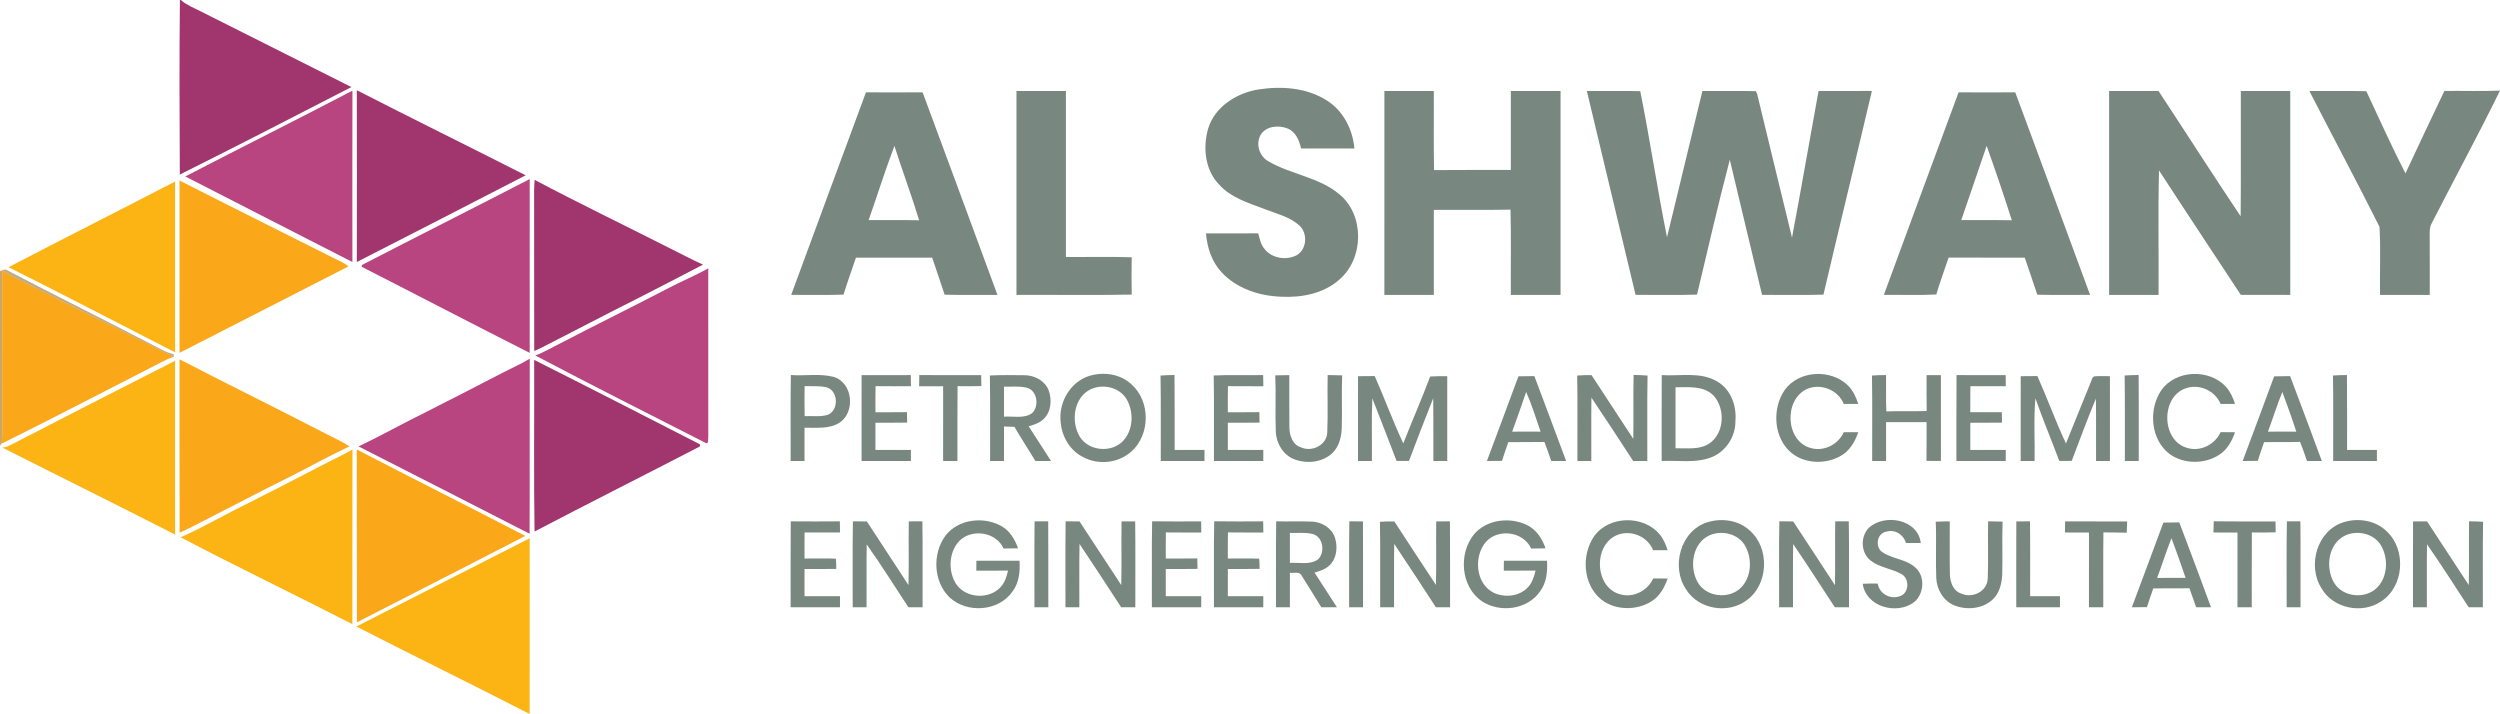 <?xml version="1.0" encoding="UTF-8" ?>
<!DOCTYPE svg PUBLIC "-//W3C//DTD SVG 1.1//EN" "http://www.w3.org/Graphics/SVG/1.1/DTD/svg11.dtd">
<svg width="1128pt" height="322pt" viewBox="0 0 1128 322" version="1.1" xmlns="http://www.w3.org/2000/svg">
<g id="#a0366dff">
<path fill="#a0366d" opacity="1.00" d=" M 81.17 0.00 L 81.58 0.00 C 84.24 2.35 87.59 3.60 90.70 5.20 C 113.30 16.59 135.92 27.93 158.55 39.28 C 132.82 52.58 107.03 65.80 81.13 78.77 C 81.01 52.52 80.88 26.25 81.17 0.00 Z" />
<path fill="#a0366d" opacity="1.00" d=" M 160.99 40.71 C 186.30 53.67 211.83 66.22 237.18 79.10 C 211.84 92.24 186.40 105.19 161.00 118.21 C 161.04 92.37 161.05 66.54 160.99 40.71 Z" />
<path fill="#a0366d" opacity="1.00" d=" M 240.99 85.99 C 241.00 84.37 241.11 82.76 241.24 81.16 C 261.08 91.67 281.34 101.42 301.36 111.59 C 306.66 114.16 311.82 117.01 317.20 119.40 C 306.96 124.72 296.73 130.07 286.43 135.29 C 273.37 141.84 260.44 148.66 247.41 155.29 C 245.33 156.41 243.22 157.47 241.04 158.37 C 240.96 134.24 241.06 110.11 240.99 85.99 Z" />
<path fill="#a0366d" opacity="1.00" d=" M 241.02 162.39 C 266.05 174.96 290.96 187.77 315.89 200.53 C 315.86 200.76 315.80 201.22 315.76 201.45 C 290.95 214.32 265.95 226.86 241.18 239.82 C 240.79 214.02 241.12 188.20 241.02 162.39 Z" />
</g>
<g id="#788880ff">
<path fill="#788880" opacity="1.00" d=" M 545.15 57.91 C 548.22 48.03 558.07 41.92 567.87 40.35 C 578.22 38.77 589.60 39.53 598.62 45.31 C 606.08 49.93 610.34 58.41 611.11 66.99 C 603.09 67.00 595.07 67.01 587.05 66.99 C 586.23 63.39 584.64 59.47 580.97 57.98 C 576.93 56.35 571.23 56.83 568.79 60.87 C 566.49 65.00 568.18 70.44 572.24 72.75 C 582.43 78.73 595.12 79.90 604.34 87.67 C 615.81 97.09 615.42 116.76 604.22 126.23 C 597.11 132.50 587.22 134.37 578.00 133.87 C 568.17 133.53 558.00 130.22 551.18 122.86 C 546.75 118.12 544.67 111.68 544.13 105.31 C 551.99 105.29 559.86 105.36 567.72 105.28 C 568.33 107.75 568.88 110.39 570.60 112.39 C 573.92 116.59 580.36 117.59 585.02 115.17 C 589.67 112.54 590.17 105.25 586.27 101.75 C 582.01 97.82 576.16 96.52 570.91 94.45 C 563.50 91.60 555.28 89.28 549.88 83.07 C 543.63 76.48 542.67 66.32 545.15 57.91 Z" />
<path fill="#788880" opacity="1.00" d=" M 458.63 41.06 C 466.07 41.07 473.50 41.06 480.94 41.06 C 480.94 66.02 480.94 90.98 480.94 115.94 C 490.84 116.03 500.74 115.75 510.63 116.08 C 510.52 121.69 510.51 127.31 510.64 132.92 C 493.31 133.25 475.96 132.97 458.63 133.06 C 458.63 102.39 458.61 71.72 458.63 41.06 Z" />
<path fill="#788880" opacity="1.00" d=" M 624.64 41.05 C 632.07 41.07 639.50 41.06 646.93 41.06 C 647.02 52.95 646.79 64.85 647.05 76.74 C 658.60 76.62 670.14 76.72 681.69 76.69 C 681.69 64.81 681.68 52.94 681.69 41.06 C 689.17 41.06 696.64 41.06 704.12 41.06 C 704.13 71.73 704.13 102.39 704.12 133.06 C 696.64 133.06 689.17 133.06 681.69 133.06 C 681.58 120.24 681.89 107.40 681.53 94.59 C 670.00 94.82 658.47 94.62 646.94 94.69 C 646.93 107.48 646.94 120.27 646.94 133.06 C 639.50 133.06 632.06 133.06 624.63 133.06 C 624.63 102.39 624.61 71.72 624.64 41.05 Z" />
<path fill="#788880" opacity="1.00" d=" M 715.99 41.06 C 724.02 41.12 732.05 40.94 740.08 41.13 C 744.48 63.01 747.73 85.17 752.16 107.05 C 757.47 85.06 762.81 63.06 768.12 41.07 C 776.14 41.12 784.17 40.95 792.18 41.13 C 792.33 41.37 792.61 41.86 792.75 42.10 C 798.02 63.79 803.23 85.50 808.55 107.19 C 812.73 85.18 816.48 63.09 820.53 41.05 C 828.55 41.05 836.57 41.09 844.60 41.03 C 837.42 71.70 829.90 102.28 822.74 132.95 C 813.50 133.20 804.27 133.00 795.04 133.05 C 790.20 112.72 785.29 92.41 780.49 72.07 C 775.19 92.25 770.54 112.63 765.70 132.93 C 756.46 133.22 747.21 132.99 737.97 133.05 C 730.65 102.39 723.30 71.73 715.99 41.06 Z" />
<path fill="#788880" opacity="1.00" d=" M 951.63 41.06 C 959.06 41.06 966.49 41.06 973.93 41.06 C 986.32 59.88 998.44 78.88 1010.98 97.59 C 1011.17 78.75 1011.00 59.90 1011.06 41.06 C 1018.49 41.05 1025.93 41.07 1033.36 41.05 C 1033.39 71.72 1033.37 102.39 1033.37 133.06 C 1025.93 133.06 1018.49 133.07 1011.06 133.05 C 998.77 114.31 986.33 95.68 974.14 76.89 C 973.68 95.60 974.07 114.34 973.94 133.06 C 966.50 133.06 959.07 133.06 951.63 133.06 C 951.61 102.39 951.62 71.73 951.63 41.06 Z" />
<path fill="#788880" opacity="1.00" d=" M 1041.99 41.06 C 1050.55 41.11 1059.11 40.95 1067.68 41.15 C 1073.49 53.55 1079.10 66.05 1085.34 78.23 C 1091.14 65.80 1096.98 53.40 1102.91 41.03 C 1111.26 40.92 1119.65 41.23 1128.00 40.89 L 1128.00 40.89 C 1118.08 61.13 1107.27 80.96 1097.03 101.05 C 1096.21 102.56 1096.30 104.32 1096.28 105.99 C 1096.34 115.01 1096.30 124.03 1096.31 133.06 C 1088.83 133.06 1081.35 133.06 1073.88 133.06 C 1073.68 122.82 1074.25 112.53 1073.62 102.32 C 1063.34 81.78 1052.47 61.51 1041.99 41.06 Z" />
<path fill="#788880" opacity="1.00" d=" M 356.99 133.05 C 368.24 102.59 379.41 72.10 390.72 41.66 C 399.24 41.70 407.75 41.72 416.27 41.65 C 427.63 72.08 438.77 102.59 450.05 133.06 C 442.10 133.01 434.15 133.18 426.21 132.96 C 424.43 127.36 422.43 121.85 420.60 116.27 C 409.13 116.22 397.67 116.27 386.21 116.25 C 384.32 121.81 382.33 127.34 380.58 132.94 C 372.72 133.20 364.85 133.01 356.99 133.05 M 391.93 99.30 C 399.52 99.36 407.12 99.21 414.71 99.39 C 411.29 88.12 407.15 77.07 403.56 65.84 C 399.37 76.88 395.86 88.17 391.93 99.30 Z" />
<path fill="#788880" opacity="1.00" d=" M 849.99 133.05 C 861.24 102.59 872.41 72.10 883.72 41.66 C 892.24 41.70 900.76 41.71 909.28 41.66 C 920.62 72.09 931.78 102.59 943.04 133.05 C 935.10 133.03 927.17 133.16 919.23 132.98 C 917.41 127.38 915.45 121.83 913.57 116.25 C 902.12 116.24 890.66 116.26 879.21 116.24 C 877.35 121.78 875.30 127.26 873.66 132.87 C 865.77 133.29 857.88 132.97 849.99 133.05 M 896.38 65.83 C 892.57 76.99 888.74 88.14 884.93 99.30 C 892.53 99.36 900.13 99.23 907.73 99.38 C 904.15 88.13 900.35 76.94 896.38 65.83 Z" />
<path fill="#788880" opacity="1.00" d=" M 356.83 169.21 C 363.20 169.69 369.76 168.44 376.01 170.02 C 384.81 172.44 386.15 186.06 378.70 190.78 C 374.02 193.68 368.25 192.89 363.00 193.00 C 363.00 198.00 363.00 203.00 363.00 208.00 C 360.91 208.00 358.82 208.00 356.74 208.00 C 356.79 195.07 356.61 182.14 356.83 169.21 M 363.04 174.23 C 362.98 178.74 362.97 183.26 363.05 187.77 C 366.43 187.58 369.93 188.17 373.23 187.24 C 378.73 185.46 378.35 175.78 372.57 174.68 C 369.44 174.05 366.22 174.30 363.04 174.23 Z" />
<path fill="#788880" opacity="1.00" d=" M 388.75 169.26 C 396.15 169.26 403.55 169.30 410.95 169.24 C 410.97 170.91 410.99 172.58 411.02 174.26 C 405.69 174.26 400.37 174.30 395.05 174.23 C 394.97 178.15 394.99 182.07 395.00 186.00 C 399.74 185.99 404.48 186.03 409.22 185.96 C 409.25 187.53 409.28 189.10 409.32 190.67 C 404.54 190.78 399.77 190.71 395.00 190.73 C 395.00 194.82 395.00 198.91 395.00 203.00 C 400.33 203.00 405.67 203.00 411.00 203.00 C 410.99 204.66 410.99 206.33 411.00 208.00 C 403.58 208.00 396.16 208.00 388.74 208.00 C 388.74 195.08 388.71 182.17 388.75 169.26 Z" />
<path fill="#788880" opacity="1.00" d=" M 414.78 169.23 C 424.09 169.31 433.40 169.24 442.71 169.27 C 442.73 170.91 442.75 172.55 442.78 174.20 C 439.20 174.30 435.62 174.28 432.05 174.23 C 431.94 185.48 432.03 196.74 432.00 208.00 C 429.84 208.00 427.69 208.00 425.54 208.00 C 425.54 196.76 425.51 185.52 425.55 174.29 C 421.94 174.26 418.33 174.26 414.72 174.27 C 414.73 172.59 414.75 170.91 414.78 169.23 Z" />
<path fill="#788880" opacity="1.00" d=" M 446.63 169.43 C 451.77 169.14 456.93 169.26 462.08 169.30 C 466.60 169.25 471.33 171.65 473.11 175.98 C 474.71 180.24 474.35 185.68 470.96 189.00 C 469.13 190.87 466.54 191.60 464.13 192.35 C 467.50 197.56 470.88 202.77 474.23 208.00 C 471.87 208.00 469.53 208.00 467.18 208.00 C 464.08 202.84 460.73 197.83 457.73 192.61 C 456.15 192.53 454.57 192.47 453.01 192.42 C 452.99 197.61 453.00 202.80 453.00 208.00 C 450.91 208.00 448.82 208.00 446.73 208.00 C 446.67 195.14 446.86 182.28 446.63 169.43 M 453.00 174.47 C 453.00 178.98 453.00 183.48 453.00 187.99 C 457.19 187.70 461.98 189.02 465.66 186.43 C 469.09 183.21 468.01 175.93 463.03 174.88 C 459.74 174.15 456.34 174.54 453.00 174.47 Z" />
<path fill="#788880" opacity="1.00" d=" M 491.43 169.63 C 497.87 167.61 505.52 168.70 510.54 173.43 C 519.10 180.98 519.06 195.99 510.61 203.61 C 504.84 208.95 495.64 209.99 488.75 206.26 C 482.96 203.43 479.25 197.29 478.63 190.97 C 477.35 182.03 482.66 172.40 491.43 169.63 M 492.36 175.53 C 484.46 179.09 483.04 190.13 487.19 197.04 C 491.13 203.41 500.96 204.43 506.34 199.34 C 511.44 194.38 511.76 185.80 508.19 179.89 C 504.95 174.74 497.79 173.13 492.36 175.53 Z" />
<path fill="#788880" opacity="1.00" d=" M 523.63 169.44 C 525.73 169.29 527.83 169.23 529.94 169.20 C 530.07 180.46 529.96 191.73 530.00 203.00 C 534.49 203.00 538.97 203.00 543.46 203.00 C 543.46 204.66 543.46 206.33 543.47 208.00 C 536.89 208.00 530.31 208.00 523.74 208.00 C 523.67 195.15 523.87 182.29 523.63 169.44 Z" />
<path fill="#788880" opacity="1.00" d=" M 547.63 169.42 C 555.06 169.05 562.50 169.41 569.94 169.22 C 569.97 170.90 569.99 172.58 570.02 174.27 C 564.69 174.26 559.37 174.29 554.04 174.23 C 553.97 178.15 553.99 182.08 554.00 186.00 C 558.74 185.99 563.48 186.04 568.22 185.96 C 568.25 187.53 568.27 189.10 568.31 190.68 C 563.54 190.78 558.77 190.71 554.00 190.73 C 554.00 194.82 554.00 198.91 554.00 203.00 C 559.33 203.00 564.66 203.00 570.00 203.00 C 569.99 204.66 569.99 206.33 570.00 208.00 C 562.58 208.00 555.15 208.00 547.73 208.00 C 547.67 195.14 547.86 182.28 547.63 169.42 Z" />
<path fill="#788880" opacity="1.00" d=" M 575.41 169.37 C 577.51 169.29 579.62 169.26 581.73 169.25 C 581.78 177.15 581.65 185.05 581.77 192.95 C 581.83 196.50 583.23 200.72 586.99 201.84 C 591.93 204.12 598.59 200.87 598.86 195.19 C 599.23 186.55 598.84 177.88 599.04 169.22 C 601.21 169.25 603.39 169.28 605.58 169.36 C 605.28 177.25 605.63 185.15 605.40 193.03 C 605.27 197.06 604.27 201.32 601.34 204.26 C 596.84 208.69 589.59 209.42 583.88 207.19 C 578.92 205.22 575.89 200.06 575.64 194.85 C 575.31 186.36 575.76 177.86 575.41 169.37 Z" />
<path fill="#788880" opacity="1.00" d=" M 711.63 169.44 C 713.78 169.27 715.94 169.23 718.11 169.26 C 724.32 178.88 730.70 188.40 736.93 198.01 C 737.14 188.40 736.85 178.78 737.09 169.17 C 739.18 169.22 741.28 169.29 743.38 169.46 C 743.12 182.30 743.34 195.15 743.27 207.99 C 741.13 208.00 739.01 208.00 736.90 208.02 C 730.65 198.47 724.45 188.88 718.06 179.42 C 717.92 188.95 718.04 198.47 718.00 208.00 C 715.90 208.00 713.81 208.00 711.73 208.00 C 711.66 195.15 711.87 182.29 711.63 169.44 Z" />
<path fill="#788880" opacity="1.00" d=" M 749.78 169.24 C 758.13 169.81 767.32 167.58 774.89 172.19 C 781.04 175.74 783.63 183.24 783.02 190.05 C 783.08 197.01 778.73 203.72 772.24 206.29 C 765.09 209.13 757.22 207.62 749.74 208.00 C 749.76 195.08 749.68 182.16 749.78 169.24 M 756.00 174.74 C 756.00 183.91 756.00 193.09 756.00 202.26 C 761.06 202.14 766.64 203.08 771.14 200.17 C 778.04 195.62 778.56 184.64 773.32 178.65 C 768.88 173.94 761.87 174.73 756.00 174.74 Z" />
<path fill="#788880" opacity="1.00" d=" M 805.15 176.12 C 811.51 166.99 826.20 166.32 833.93 174.05 C 836.12 176.33 837.51 179.24 838.43 182.24 C 836.24 182.27 834.07 182.27 831.90 182.25 C 829.33 175.90 821.56 172.81 815.30 175.52 C 804.75 180.30 805.54 199.19 817.10 202.17 C 823.03 203.84 829.41 200.52 831.93 195.00 C 834.09 194.99 836.26 195.00 838.44 195.02 C 837.00 199.26 834.61 203.39 830.62 205.65 C 823.87 209.56 814.56 209.36 808.38 204.42 C 800.26 197.71 799.43 184.61 805.15 176.12 Z" />
<path fill="#788880" opacity="1.00" d=" M 844.63 169.44 C 846.73 169.28 848.85 169.23 850.98 169.23 C 851.07 174.69 850.85 180.16 851.13 185.63 C 857.18 185.39 863.25 185.67 869.32 185.45 C 869.22 180.05 869.27 174.66 869.28 169.26 C 871.42 169.27 873.57 169.27 875.73 169.27 C 875.75 182.18 875.70 195.08 875.75 207.98 C 873.57 207.99 871.39 207.99 869.23 207.95 C 869.31 202.13 869.25 196.30 869.27 190.47 C 863.17 190.46 857.08 190.46 851.00 190.48 C 851.00 196.32 851.00 202.16 851.00 208.00 C 848.90 208.00 846.81 208.00 844.73 208.00 C 844.66 195.14 844.87 182.29 844.63 169.44 Z" />
<path fill="#788880" opacity="1.00" d=" M 882.79 169.23 C 890.18 169.30 897.57 169.27 904.97 169.25 C 904.98 170.92 904.98 172.59 905.01 174.27 C 899.68 174.26 894.36 174.29 889.04 174.24 C 888.98 178.16 888.99 182.08 889.00 186.00 C 893.74 185.99 898.48 186.02 903.23 185.97 C 903.24 187.54 903.26 189.11 903.31 190.69 C 898.54 190.77 893.77 190.72 889.00 190.73 C 888.99 194.82 888.99 198.91 889.00 203.00 C 894.33 203.00 899.66 203.00 905.00 203.00 C 904.99 204.66 904.99 206.33 905.00 208.00 C 897.58 208.00 890.15 208.00 882.73 208.00 C 882.77 195.07 882.66 182.15 882.79 169.23 Z" />
<path fill="#788880" opacity="1.00" d=" M 958.64 169.42 C 960.73 169.29 962.83 169.23 964.94 169.19 C 965.08 182.13 964.96 195.06 965.00 208.00 C 962.90 208.00 960.81 208.00 958.74 208.00 C 958.67 195.14 958.85 182.28 958.64 169.42 Z" />
<path fill="#788880" opacity="1.00" d=" M 975.16 176.11 C 981.65 166.80 996.83 166.30 1004.37 174.54 C 1006.32 176.73 1007.58 179.44 1008.42 182.24 C 1006.24 182.27 1004.08 182.27 1001.93 182.26 C 999.40 176.18 992.16 172.97 985.98 175.28 C 974.78 179.41 975.27 199.02 986.99 202.14 C 992.96 203.90 999.40 200.52 1001.96 194.98 C 1004.11 194.99 1006.27 195.00 1008.45 195.03 C 1007.04 199.03 1004.89 202.99 1001.19 205.29 C 994.62 209.47 985.37 209.47 979.00 204.91 C 970.31 198.40 969.27 184.80 975.16 176.11 Z" />
<path fill="#788880" opacity="1.00" d=" M 1052.64 169.43 C 1054.73 169.28 1056.83 169.23 1058.95 169.21 C 1059.06 180.47 1058.97 191.73 1059.00 203.00 C 1063.48 203.00 1067.97 203.00 1072.46 203.00 C 1072.45 204.66 1072.45 206.33 1072.47 208.00 C 1065.89 208.00 1059.31 208.00 1052.73 208.00 C 1052.67 195.14 1052.86 182.28 1052.64 169.43 Z" />
<path fill="#788880" opacity="1.00" d=" M 612.74 169.74 C 615.24 169.74 617.75 169.73 620.27 169.68 C 624.76 179.73 628.46 190.13 633.17 200.07 C 637.10 189.97 641.49 180.04 645.29 169.89 C 647.85 169.71 650.42 169.70 653.00 169.73 C 653.00 182.49 653.00 195.24 653.00 208.00 C 650.90 208.00 648.82 208.00 646.74 208.00 C 646.69 198.55 646.81 189.11 646.68 179.66 C 642.93 189.05 639.30 198.50 635.74 207.96 C 633.87 207.98 632.00 207.98 630.14 207.97 C 626.51 198.55 622.90 189.13 619.20 179.74 C 618.76 189.15 619.11 198.58 619.00 208.00 C 616.90 208.00 614.82 208.00 612.73 208.00 C 612.74 195.25 612.72 182.49 612.74 169.74 Z" />
<path fill="#788880" opacity="1.00" d=" M 685.12 169.79 C 687.51 169.74 689.90 169.72 692.30 169.70 C 697.17 182.43 701.85 195.24 706.63 208.00 C 704.38 208.00 702.14 208.00 699.91 208.00 C 698.92 205.12 697.93 202.24 696.84 199.41 C 691.41 199.53 685.98 199.42 680.56 199.49 C 679.58 202.29 678.59 205.09 677.71 207.93 C 675.43 207.99 673.15 208.01 670.89 208.01 C 675.62 195.27 680.44 182.55 685.12 169.79 M 688.60 176.86 C 686.56 182.86 684.44 188.82 682.29 194.77 C 686.56 194.71 690.84 194.72 695.11 194.76 C 693.03 188.77 691.19 182.66 688.60 176.86 Z" />
<path fill="#788880" opacity="1.00" d=" M 911.74 169.74 C 914.24 169.74 916.75 169.73 919.27 169.68 C 923.76 179.73 927.48 190.13 932.16 200.09 C 935.72 191.06 939.52 182.12 943.09 173.09 C 943.70 172.02 943.71 170.40 944.93 169.81 C 947.28 169.61 949.64 169.73 952.00 169.74 C 952.00 182.50 952.00 195.25 952.00 208.00 C 949.90 208.00 947.81 208.00 945.74 208.00 C 945.69 198.61 945.82 189.23 945.67 179.84 C 941.82 189.12 938.31 198.55 934.76 207.95 C 932.88 207.97 931.01 207.98 929.15 207.98 C 925.62 198.53 921.71 189.24 918.38 179.72 C 917.53 189.11 918.22 198.58 918.00 208.00 C 915.90 208.00 913.81 208.00 911.73 208.00 C 911.74 195.25 911.72 182.49 911.74 169.74 Z" />
<path fill="#788880" opacity="1.00" d=" M 1026.10 169.81 C 1028.49 169.74 1030.89 169.72 1033.30 169.70 C 1038.16 182.43 1042.86 195.23 1047.61 208.01 C 1045.37 208.00 1043.13 208.00 1040.91 208.00 C 1039.92 205.11 1038.94 202.22 1037.80 199.39 C 1032.39 199.54 1026.97 199.42 1021.56 199.48 C 1020.58 202.29 1019.59 205.10 1018.70 207.94 C 1016.42 207.99 1014.15 208.01 1011.89 208.01 C 1016.61 195.27 1021.46 182.58 1026.10 169.81 M 1023.29 194.78 C 1027.56 194.70 1031.83 194.72 1036.10 194.77 C 1034.15 188.74 1031.99 182.78 1029.79 176.84 C 1027.39 182.74 1025.52 188.82 1023.29 194.78 Z" />
<path fill="#788880" opacity="1.00" d=" M 356.79 235.23 C 364.17 235.30 371.56 235.29 378.94 235.23 C 378.97 236.90 378.99 238.58 379.02 240.26 C 373.69 240.26 368.36 240.29 363.04 240.24 C 362.98 244.16 362.99 248.08 363.00 252.00 C 367.72 252.06 372.43 251.86 377.15 252.08 C 377.33 253.60 377.29 255.15 377.32 256.69 C 372.55 256.77 367.77 256.72 363.00 256.73 C 363.00 260.82 363.00 264.91 363.00 269.00 C 368.33 269.00 373.67 269.00 379.00 269.00 C 378.99 270.66 378.99 272.33 379.00 274.00 C 371.58 274.00 364.16 274.00 356.73 274.00 C 356.77 261.07 356.66 248.15 356.79 235.23 Z" />
<path fill="#788880" opacity="1.00" d=" M 384.83 235.21 C 386.92 235.25 389.02 235.27 391.13 235.29 C 397.34 244.89 403.70 254.39 409.91 264.00 C 410.14 254.42 409.89 244.83 410.04 235.25 C 412.08 235.25 414.13 235.25 416.18 235.22 C 416.38 248.14 416.21 261.07 416.27 274.00 C 414.13 274.00 412.00 274.00 409.88 274.01 C 403.62 264.55 397.65 254.88 391.06 245.65 C 390.92 255.10 391.04 264.55 391.00 274.00 C 388.91 274.00 386.82 274.00 384.73 274.00 C 384.79 261.07 384.61 248.14 384.83 235.21 Z" />
<path fill="#788880" opacity="1.00" d=" M 426.67 241.60 C 432.39 234.22 443.73 232.92 451.65 237.28 C 455.56 239.38 457.91 243.33 459.35 247.39 C 457.16 247.45 454.98 247.48 452.81 247.49 C 449.51 240.02 438.60 238.38 432.92 244.00 C 428.07 249.05 427.67 257.63 431.36 263.44 C 435.71 270.08 446.57 270.66 451.70 264.64 C 453.48 262.63 454.21 260.00 454.85 257.46 C 450.07 257.47 445.29 257.45 440.51 257.49 C 440.52 255.99 440.53 254.49 440.55 253.00 C 447.03 253.00 453.52 253.00 460.01 253.00 C 460.30 257.82 459.85 262.94 456.81 266.91 C 450.63 275.91 436.31 276.87 428.47 269.56 C 421.07 262.44 420.59 249.69 426.67 241.60 Z" />
<path fill="#788880" opacity="1.00" d=" M 466.80 235.24 C 468.84 235.25 470.89 235.25 472.95 235.23 C 473.07 248.16 472.97 261.08 473.00 274.00 C 470.91 274.00 468.82 274.00 466.74 274.00 C 466.77 261.08 466.65 248.16 466.80 235.24 Z" />
<path fill="#788880" opacity="1.00" d=" M 480.81 235.22 C 482.90 235.25 484.99 235.27 487.08 235.26 C 493.34 244.85 499.66 254.39 505.91 263.98 C 506.13 254.40 505.90 244.83 506.04 235.25 C 508.09 235.26 510.14 235.25 512.20 235.24 C 512.35 248.16 512.23 261.08 512.26 274.00 C 510.13 274.00 508.00 274.00 505.88 274.01 C 499.66 264.45 493.44 254.90 487.09 245.44 C 486.89 254.96 487.05 264.48 487.00 274.00 C 484.91 274.00 482.82 274.00 480.74 274.00 C 480.78 261.07 480.63 248.15 480.81 235.22 Z" />
<path fill="#788880" opacity="1.00" d=" M 519.84 235.21 C 527.21 235.33 534.58 235.27 541.96 235.24 C 541.97 236.91 541.99 238.59 542.02 240.27 C 536.69 240.26 531.36 240.29 526.04 240.23 C 525.98 244.15 525.99 248.08 526.00 252.00 C 530.74 251.99 535.47 252.03 540.21 251.96 C 540.24 253.53 540.27 255.11 540.32 256.68 C 535.54 256.77 530.77 256.72 526.00 256.73 C 526.00 260.82 526.00 264.91 526.00 269.00 C 531.33 269.00 536.66 269.00 542.00 269.00 C 541.99 270.66 541.99 272.33 542.00 274.00 C 534.58 274.00 527.15 274.00 519.73 274.00 C 519.80 261.07 519.59 248.13 519.84 235.21 Z" />
<path fill="#788880" opacity="1.00" d=" M 547.85 235.20 C 555.22 235.33 562.58 235.28 569.95 235.23 C 569.97 236.91 569.99 238.58 570.02 240.27 C 564.70 240.25 559.38 240.31 554.06 240.22 C 553.97 244.14 553.99 248.07 554.00 252.00 C 558.71 252.06 563.42 251.86 568.13 252.08 C 568.33 253.60 568.29 255.14 568.34 256.67 C 563.56 256.78 558.78 256.71 554.00 256.73 C 554.00 260.82 554.00 264.91 554.00 269.00 C 559.33 269.00 564.66 269.00 570.00 269.00 C 569.99 270.66 569.99 272.33 570.00 274.00 C 562.58 274.00 555.15 274.00 547.73 274.00 C 547.81 261.07 547.58 248.13 547.85 235.20 Z" />
<path fill="#788880" opacity="1.00" d=" M 575.81 235.22 C 581.22 235.40 586.65 235.09 592.06 235.36 C 596.44 235.54 600.84 238.24 602.30 242.50 C 603.66 246.66 603.22 251.82 599.96 255.00 C 598.12 256.87 595.54 257.60 593.12 258.36 C 596.51 263.56 599.88 268.77 603.22 273.99 C 600.87 274.00 598.53 274.00 596.18 274.01 C 593.24 269.24 590.31 264.47 587.32 259.74 C 586.36 257.66 583.75 258.72 582.01 258.42 C 581.99 263.61 582.00 268.80 582.00 274.00 C 579.90 274.00 577.82 274.00 575.74 274.00 C 575.78 261.07 575.63 248.14 575.81 235.22 M 582.00 240.47 C 582.00 244.98 582.00 249.48 582.00 253.99 C 586.17 253.70 590.93 255.00 594.62 252.46 C 598.11 249.26 597.02 241.92 592.01 240.88 C 588.73 240.15 585.33 240.53 582.00 240.47 Z" />
<path fill="#788880" opacity="1.00" d=" M 608.83 235.22 C 610.87 235.25 612.92 235.26 614.97 235.26 C 615.04 248.17 614.98 261.09 615.00 274.00 C 612.90 274.00 610.82 274.00 608.73 274.00 C 608.80 261.07 608.60 248.14 608.83 235.22 Z" />
<path fill="#788880" opacity="1.00" d=" M 622.62 235.44 C 624.78 235.26 626.95 235.23 629.12 235.27 C 635.32 244.86 641.65 254.37 647.89 263.92 C 648.14 254.37 647.91 244.81 648.02 235.26 C 650.08 235.26 652.14 235.25 654.21 235.23 C 654.34 248.15 654.23 261.08 654.27 274.00 C 652.13 274.00 650.00 274.00 647.88 274.01 C 641.66 264.44 635.42 254.88 629.07 245.41 C 628.91 254.94 629.04 264.47 629.00 274.00 C 626.91 274.00 624.82 274.00 622.74 274.00 C 622.66 261.15 622.88 248.29 622.62 235.44 Z" />
<path fill="#788880" opacity="1.00" d=" M 665.07 241.09 C 670.78 234.31 681.31 233.14 689.03 236.93 C 693.23 238.99 695.88 243.09 697.34 247.41 C 695.17 247.45 693.01 247.48 690.85 247.51 C 687.44 239.85 676.06 238.30 670.52 244.42 C 664.83 250.96 665.70 263.28 673.90 267.43 C 678.78 269.74 685.28 269.20 689.15 265.22 C 691.29 263.17 692.17 260.25 692.84 257.45 C 688.06 257.47 683.28 257.45 678.51 257.49 C 678.51 255.99 678.53 254.49 678.55 253.00 C 685.04 253.00 691.52 253.00 698.01 253.00 C 698.28 257.79 697.86 262.87 694.87 266.83 C 689.27 275.09 676.83 276.65 668.72 271.33 C 659.06 264.88 657.95 249.83 665.07 241.09 Z" />
<path fill="#788880" opacity="1.00" d=" M 719.22 242.02 C 725.89 232.58 741.62 232.30 748.88 241.16 C 750.58 243.22 751.64 245.71 752.41 248.25 C 750.23 248.27 748.06 248.26 745.90 248.24 C 743.40 242.14 736.11 238.98 729.95 241.29 C 718.73 245.47 719.30 265.18 731.12 268.18 C 737.05 269.84 743.41 266.51 745.93 261.00 C 748.09 260.99 750.27 261.00 752.45 261.03 C 751.04 265.01 748.92 268.95 745.24 271.26 C 738.47 275.60 728.78 275.49 722.41 270.44 C 714.23 263.72 713.41 250.51 719.22 242.02 Z" />
<path fill="#788880" opacity="1.00" d=" M 770.45 235.62 C 776.88 233.62 784.53 234.71 789.54 239.42 C 798.63 247.42 797.97 263.80 788.07 270.86 C 779.73 277.17 766.32 274.95 760.79 265.97 C 753.81 255.77 758.20 239.37 770.45 235.62 M 771.38 241.52 C 763.47 245.08 762.04 256.10 766.17 263.01 C 769.99 269.19 779.30 270.37 784.81 265.81 C 790.40 260.99 790.88 251.99 787.19 245.89 C 783.95 240.74 776.80 239.13 771.38 241.52 Z" />
<path fill="#788880" opacity="1.00" d=" M 802.84 235.20 C 804.92 235.25 807.00 235.27 809.10 235.28 C 815.35 244.88 821.71 254.41 827.93 264.03 C 828.13 254.43 827.88 244.83 828.06 235.23 C 830.09 235.25 832.12 235.25 834.16 235.22 C 834.40 248.14 834.20 261.07 834.27 274.00 C 832.13 274.00 830.00 274.00 827.88 274.01 C 821.65 264.47 815.48 254.89 809.07 245.47 C 808.91 254.98 809.04 264.49 809.00 274.00 C 806.90 274.00 804.81 274.00 802.74 274.00 C 802.80 261.07 802.59 248.13 802.84 235.20 Z" />
<path fill="#788880" opacity="1.00" d=" M 843.12 238.24 C 850.27 231.56 865.33 234.18 866.66 244.99 C 864.41 245.00 862.17 245.01 859.94 245.00 C 858.91 241.16 854.92 238.68 851.05 239.91 C 846.95 240.58 845.92 246.53 849.05 248.94 C 853.56 252.21 859.75 252.16 864.01 255.89 C 868.75 259.78 868.28 267.95 863.61 271.72 C 855.83 277.57 841.87 273.82 840.46 263.40 C 842.71 263.27 844.97 263.25 847.24 263.31 C 847.91 267.80 852.69 270.51 856.94 269.09 C 861.40 268.00 861.82 261.10 857.93 259.02 C 853.52 256.52 848.10 256.12 844.04 252.94 C 839.59 249.49 839.33 242.26 843.12 238.24 Z" />
<path fill="#788880" opacity="1.00" d=" M 873.40 235.39 C 875.50 235.28 877.61 235.25 879.73 235.25 C 879.78 243.16 879.64 251.08 879.78 258.99 C 879.84 262.54 881.26 266.74 885.03 267.86 C 889.99 270.12 896.65 266.81 896.87 261.11 C 897.22 252.49 896.83 243.84 897.05 235.21 C 899.22 235.25 901.39 235.28 903.57 235.35 C 903.29 243.21 903.62 251.08 903.41 258.94 C 903.28 263.03 902.28 267.38 899.26 270.34 C 894.75 274.70 887.55 275.41 881.87 273.19 C 876.93 271.22 873.90 266.08 873.64 260.89 C 873.29 252.39 873.79 243.88 873.40 235.39 Z" />
<path fill="#788880" opacity="1.00" d=" M 909.76 235.27 C 911.81 235.26 913.87 235.25 915.94 235.22 C 916.08 246.48 915.96 257.74 916.00 269.00 C 920.48 269.00 924.97 269.00 929.46 269.00 C 929.45 270.66 929.45 272.33 929.46 274.00 C 922.88 274.00 916.31 274.00 909.74 274.00 C 909.74 261.09 909.70 248.18 909.76 235.27 Z" />
<path fill="#788880" opacity="1.00" d=" M 931.78 235.24 C 941.11 235.31 950.45 235.24 959.78 235.28 C 959.72 236.97 959.66 238.67 959.58 240.36 C 956.07 240.24 952.56 240.26 949.06 240.22 C 948.92 251.48 949.04 262.74 949.00 274.00 C 946.84 274.00 944.68 274.00 942.54 274.00 C 942.54 262.76 942.52 251.52 942.55 240.28 C 938.93 240.26 935.32 240.26 931.72 240.26 C 931.72 238.58 931.74 236.91 931.78 235.24 Z" />
<path fill="#788880" opacity="1.00" d=" M 998.85 235.20 C 1008.13 235.35 1017.42 235.23 1026.71 235.27 C 1026.72 236.90 1026.74 238.54 1026.79 240.18 C 1023.20 240.32 1019.62 240.28 1016.04 240.23 C 1015.95 251.49 1016.02 262.74 1016.00 274.00 C 1013.84 274.00 1011.68 274.00 1009.54 274.00 C 1009.54 262.76 1009.52 251.52 1009.55 240.28 C 1005.92 240.26 1002.31 240.26 998.69 240.26 C 998.72 238.57 998.77 236.88 998.85 235.20 Z" />
<path fill="#788880" opacity="1.00" d=" M 1031.85 235.22 C 1033.87 235.25 1035.90 235.25 1037.94 235.23 C 1038.08 248.15 1037.96 261.08 1038.00 274.00 C 1035.90 274.00 1033.81 274.00 1031.74 274.00 C 1031.80 261.07 1031.58 248.14 1031.85 235.22 Z" />
<path fill="#788880" opacity="1.00" d=" M 1057.45 235.62 C 1064.10 233.53 1072.06 234.81 1077.05 239.91 C 1085.82 248.23 1084.69 264.65 1074.44 271.31 C 1065.88 277.23 1052.64 274.56 1047.45 265.42 C 1040.94 255.19 1045.43 239.31 1057.45 235.62 M 1058.32 241.54 C 1050.44 245.14 1049.04 256.18 1053.21 263.07 C 1057.17 269.42 1066.97 270.42 1072.34 265.34 C 1077.46 260.37 1077.76 251.75 1074.15 245.83 C 1070.88 240.71 1063.73 239.13 1058.32 241.54 Z" />
<path fill="#788880" opacity="1.00" d=" M 1088.77 235.24 C 1090.87 235.26 1092.98 235.27 1095.10 235.27 C 1101.34 244.86 1107.68 254.39 1113.91 263.98 C 1114.13 254.40 1113.90 244.80 1114.04 235.22 C 1116.13 235.23 1118.25 235.28 1120.36 235.43 C 1120.14 248.28 1120.33 261.14 1120.26 274.00 C 1118.12 274.00 1115.99 274.00 1113.87 274.00 C 1107.63 264.51 1101.59 254.88 1095.06 245.59 C 1094.92 255.06 1095.04 264.53 1095.00 274.00 C 1092.90 274.00 1090.81 274.00 1088.74 274.00 C 1088.75 261.08 1088.69 248.16 1088.77 235.24 Z" />
<path fill="#788880" opacity="1.00" d=" M 976.11 235.80 C 978.49 235.74 980.89 235.72 983.29 235.70 C 988.16 248.43 992.87 261.23 997.61 274.01 C 995.36 274.00 993.13 274.00 990.91 273.99 C 989.92 271.13 988.92 268.27 987.88 265.43 C 982.43 265.50 977.00 265.43 971.56 265.48 C 970.58 268.29 969.59 271.09 968.71 273.93 C 966.42 273.99 964.15 274.01 961.89 274.01 C 966.61 261.27 971.45 248.57 976.11 235.80 M 973.29 260.77 C 977.57 260.71 981.85 260.73 986.14 260.75 C 984.09 254.75 982.01 248.75 979.77 242.82 C 977.43 248.74 975.52 254.81 973.29 260.77 Z" />
</g>
<g id="#b84480ff">
<path fill="#b84480" opacity="1.00" d=" M 83.60 79.62 C 108.67 66.58 133.98 54.00 159.02 40.90 C 158.95 66.67 158.99 92.44 159.00 118.22 C 133.83 105.42 108.76 92.44 83.60 79.62 Z" />
<path fill="#b84480" opacity="1.00" d=" M 163.28 119.57 C 188.47 106.56 213.81 93.81 239.00 80.79 C 239.00 106.93 239.00 133.07 239.00 159.22 C 213.66 146.41 188.48 133.25 163.18 120.37 C 163.21 120.17 163.25 119.77 163.28 119.57 Z" />
<path fill="#b84480" opacity="1.00" d=" M 300.60 130.52 C 306.84 127.18 313.40 124.52 319.57 121.07 C 319.57 146.38 319.55 171.69 319.58 197.00 C 319.41 197.76 319.89 200.78 318.34 199.82 C 292.70 186.77 266.99 173.81 241.53 160.39 C 245.53 158.93 249.17 156.69 252.98 154.83 C 268.78 146.59 284.80 138.76 300.60 130.52 Z" />
<path fill="#b84480" opacity="1.00" d=" M 235.61 163.78 C 236.75 163.13 237.90 162.48 239.03 161.82 C 238.92 188.15 239.08 214.48 238.95 240.82 C 213.26 227.63 187.51 214.55 161.78 201.43 C 172.19 196.47 182.24 190.80 192.60 185.72 C 194.85 184.54 197.12 183.41 199.38 182.25 C 211.52 176.22 223.43 169.73 235.61 163.78 Z" />
</g>
<g id="#fcb415ff">
<path fill="#fcb415" opacity="1.00" d=" M 3.83 120.56 C 28.82 107.53 54.00 94.88 79.01 81.89 C 78.99 107.59 78.99 133.29 79.01 158.99 C 53.96 146.17 29.01 133.14 3.83 120.56 Z" />
<path fill="#fcb415" opacity="1.00" d=" M 4.03 201.15 C 29.01 188.33 53.95 175.45 79.00 162.77 C 79.00 188.92 78.98 215.08 79.01 241.23 C 53.11 227.94 26.99 215.08 1.01 201.93 C 2.06 201.85 3.10 201.66 4.03 201.15 Z" />
<path fill="#fcb415" opacity="1.00" d=" M 153.58 205.73 C 155.41 204.79 157.25 203.86 159.04 202.83 C 158.95 229.10 159.02 255.36 159.00 281.62 C 133.24 268.43 107.14 255.86 81.50 242.44 C 92.10 237.70 102.15 231.80 112.60 226.73 C 114.19 225.90 115.79 225.09 117.38 224.26 C 129.53 218.24 141.45 211.77 153.58 205.73 Z" />
<path fill="#fcb415" opacity="1.00" d=" M 160.79 282.69 C 186.89 269.47 212.90 256.06 239.00 242.86 C 238.98 269.24 239.02 295.62 238.98 322.00 L 238.68 322.00 C 212.82 308.70 186.68 295.95 160.79 282.69 Z" />
</g>
<g id="#faa819ff">
<path fill="#faa819" opacity="1.00" d=" M 81.01 81.46 C 104.14 93.25 127.40 104.77 150.58 116.46 C 152.79 117.67 155.33 118.42 157.16 120.24 C 131.73 133.15 106.42 146.29 81.00 159.21 C 81.02 133.29 81.00 107.38 81.01 81.46 Z" />
<path fill="#faa819" opacity="1.00" d=" M 0.99 121.88 L 1.06 121.84 C 5.25 124.93 10.17 126.75 14.72 129.20 C 35.99 139.73 57.18 150.44 78.44 161.00 C 74.26 162.31 70.55 164.70 66.64 166.60 C 44.68 177.78 22.86 189.25 0.76 200.15 C 0.95 198.10 1.01 196.05 1.02 194.00 C 0.96 169.96 1.00 145.92 0.99 121.88 Z" />
<path fill="#faa819" opacity="1.00" d=" M 81.00 162.12 C 102.34 173.17 123.91 183.77 145.26 194.80 C 149.38 197.03 153.75 198.80 157.65 201.42 C 148.82 205.57 140.29 210.31 131.59 214.72 C 131.10 214.97 130.11 215.47 129.61 215.72 C 116.79 222.08 104.14 228.78 91.38 235.25 C 90.44 235.74 89.51 236.22 88.57 236.71 C 86.06 237.92 83.61 239.26 81.04 240.36 C 80.96 214.28 81.04 188.20 81.00 162.12 Z" />
<path fill="#faa819" opacity="1.00" d=" M 160.97 202.81 C 186.24 215.95 211.73 228.67 237.00 241.80 C 211.75 254.92 186.34 267.75 161.04 280.79 C 160.93 254.79 161.07 228.80 160.97 202.81 Z" />
</g>
<g id="#8d692a90">
<path fill="#8d692a" opacity="0.56" d=" M 1.06 121.84 C 1.44 121.77 2.18 121.65 2.55 121.58 C 26.00 133.90 49.77 145.58 73.22 157.88 C 74.86 158.76 76.62 159.35 78.40 159.88 C 78.42 160.25 78.43 160.62 78.44 161.00 C 57.18 150.44 35.99 139.73 14.72 129.20 C 10.17 126.75 5.25 124.93 1.06 121.84 Z" />
</g>
<g id="#bb8831be">
<path fill="#bb8831" opacity="0.75" d=" M 0.00 122.44 L 0.99 121.88 C 1.00 145.92 0.96 169.96 1.02 194.00 C 1.01 196.05 0.95 198.10 0.76 200.15 L 0.00 201.03 L 0.00 122.44 Z" />
</g>
</svg>
